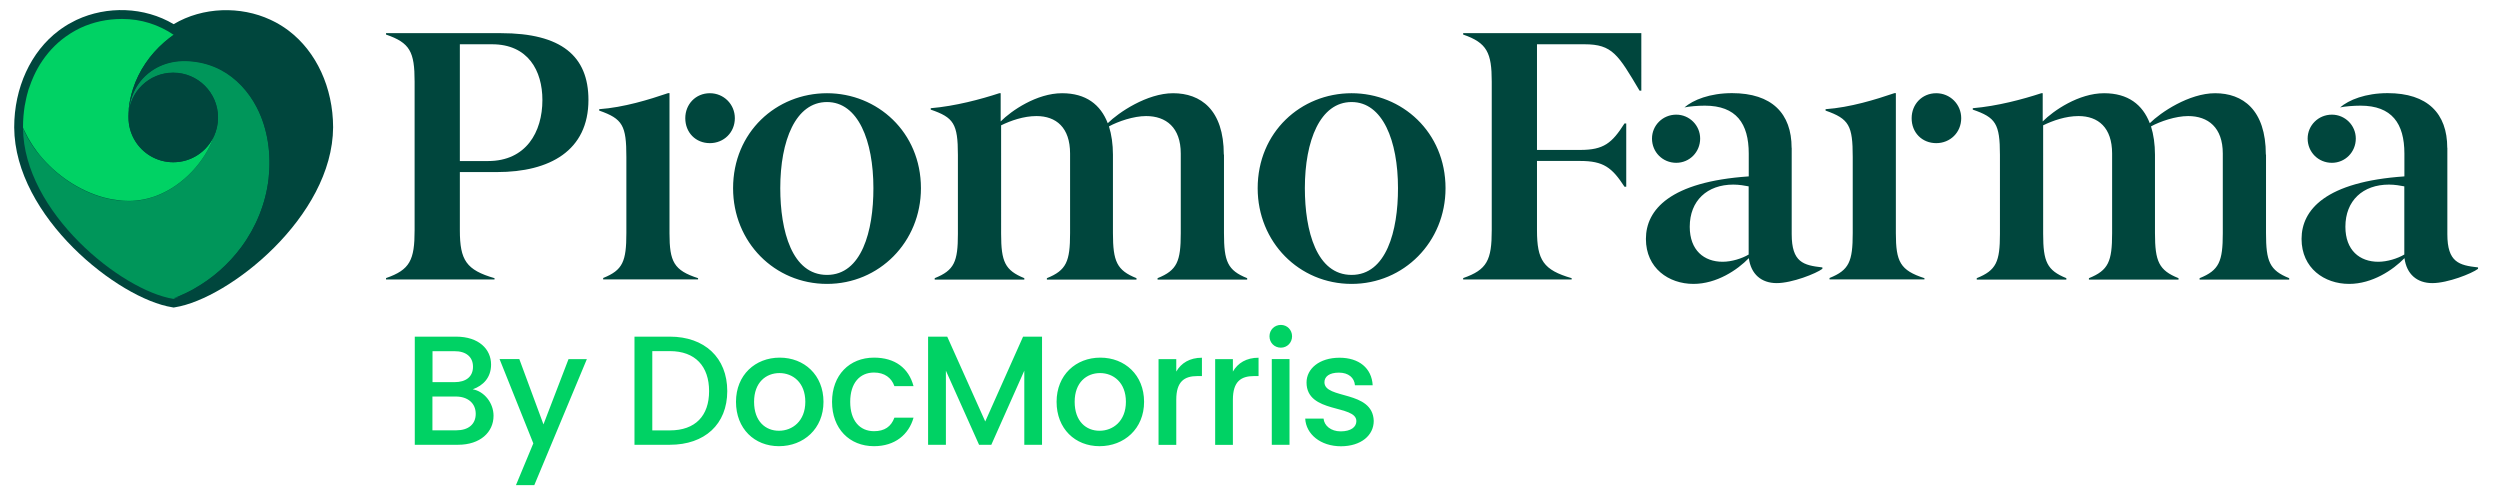 <?xml version="1.0" encoding="UTF-8"?>
<!-- Generator: Adobe Illustrator 25.0.0, SVG Export Plug-In . SVG Version: 6.00 Build 0)  -->
<svg version="1.1" id="Capa_1" xmlns="http://www.w3.org/2000/svg" xmlns:xlink="http://www.w3.org/1999/xlink" x="0px" y="0px" viewBox="0 0 2834.6 570.6" style="enable-background:new 0 0 2834.6 570.6;" xml:space="preserve">
<style type="text/css">
	.st0{fill:#00463D;}
	.st1{fill:#00D264;}
	.st2{fill:#00965A;}
</style>
<path class="st0" d="M2696.6,296.8c-21.1,0-37.3-13-37.3-39.7c0-29.6,19.8-47.8,49.4-47.8c6.5,0,13.4,1.2,17.4,2v77.3  C2718.5,293.1,2706.8,296.8,2696.6,296.8 M2644,184.6c15,0,27.1-12.1,27.1-27.5c0-15-12.2-27.1-27.1-27.1  c-15.4,0-27.5,12.2-27.5,27.1C2616.5,172.5,2628.6,184.6,2644,184.6 M2774.8,167.6c0-38.9-22.3-62-67.6-62  c-25.1,0-44.1,7.7-53.9,16.2c5.3-1.2,15.4-2,23.1-2c35.6,0,49.8,20.2,49.8,54.3V200c-89.1,6.1-116.6,37.7-116.6,70.9  s25.9,51,53.9,51c26.3,0,49.8-15.8,62.8-29.2c2.4,18.2,14.2,28.3,31.6,28.3c17.4,0,44.9-10.9,51.8-16.2v-1.6  c-21.5-2.4-34.8-5.7-34.8-37.7V167.6z M2569.1,175.3c0-51-26.3-69.6-57.5-69.6c-29.6,0-62,21.9-74.1,34c-8.1-21.1-24.7-34-51.8-34  c-28.8,0-57.5,19.8-69.6,32v-32h-1.6c-21.1,6.9-49.8,14.6-77.7,17v1.6c25.9,8.9,30.8,15.8,30.8,51.4v89.5c0,31.6-4.1,41.3-26.3,50.2  v1.6h101.6v-1.6c-21.9-8.9-26.3-18.6-26.3-50.2V142.1c10.9-5.3,25.5-10.5,40.1-10.5c22.3,0,38.1,13,38.1,42.5v90.3  c0,32-4.1,42.1-26.3,51v1.6h101.6v-1.6c-22.3-8.9-26.7-19-26.7-51v-89.1c0-11.7-1.6-22.7-4.5-32c10.5-5.7,27.9-11.7,42.1-11.7  c22.7,0,39.3,13,39.3,42.5v90.3c0,32-4.1,42.1-26.3,51v1.6h101.6v-1.6c-22.3-8.9-26.3-19-26.3-51V175.3z M2195.4,162.3  c15.8,0,28.3-12.1,28.3-28.3c0-15.8-12.6-28.3-28.3-28.3c-16.2,0-27.9,12.6-27.9,28.3C2167.4,150.2,2179.2,162.3,2195.4,162.3   M2182,317v-1.6c-27.5-8.9-32.4-18.6-32.4-51V105.6h-1.6c-21.5,7.3-50.2,16.2-78.1,18.2v1.6c26.7,9.3,30.8,17,30.8,52.6v86.2  c0,32.4-4.1,42.1-26.3,51v1.6H2182z M1953.2,296.8c-21.1,0-37.3-13-37.3-39.7c0-29.6,19.8-47.8,49.4-47.8c6.5,0,13.4,1.2,17.4,2  v77.3C1975.1,293.1,1963.4,296.8,1953.2,296.8 M1900.6,184.6c15,0,27.1-12.1,27.1-27.5c0-15-12.2-27.1-27.1-27.1  c-15.4,0-27.5,12.2-27.5,27.1C1873.1,172.5,1885.2,184.6,1900.6,184.6 M2031.4,167.6c0-38.9-22.3-62-67.6-62  c-25.1,0-44.1,7.7-53.9,16.2c5.3-1.2,15.4-2,23.1-2c35.6,0,49.8,20.2,49.8,54.3V200c-89.1,6.1-116.6,37.7-116.6,70.9  s25.9,51,53.9,51c26.3,0,49.8-15.8,62.8-29.2c2.4,18.2,14.2,28.3,31.6,28.3c17.4,0,44.9-10.9,51.8-16.2v-1.6  c-21.5-2.4-34.8-5.7-34.8-37.7V167.6z M1782,317v-1.6c-32-9.3-39.3-20.3-39.3-54.3v-78.6h49c26.3,0,36,7.3,50.2,29.2h2v-71.7h-2  c-14.2,22.3-23.5,30-50.2,30h-49V50.2h53.9c31.6,0,38.1,11.7,62.4,52.6h2V37.6h-202v1.6c27.1,9.3,32.4,20.7,32.4,53.4v168.4  c0,34-5.3,44.9-32.4,54.3v1.6H1782z M1532.5,311.7c-39.7,0-53-49.8-53-98.4c0-53.9,17.4-97.6,53-97.6c35.2,0,52.6,43.7,52.6,97.6  C1585.2,261.9,1571.8,311.7,1532.5,311.7 M1532.5,321.9c59.1,0,106.5-47.4,106.5-108.5c0-63.6-49.4-107.7-106.5-107.7  c-57.5,0-106.5,44.1-106.5,107.7C1426,274.5,1473,321.9,1532.5,321.9 M1387.6,175.3c0-51-26.3-69.6-57.5-69.6  c-29.6,0-61.9,21.9-74.1,34c-8.1-21.1-24.7-34-51.8-34c-28.7,0-57.5,19.8-69.6,32v-32h-1.6c-21.1,6.9-49.8,14.6-77.7,17v1.6  c25.9,8.9,30.8,15.8,30.8,51.4v89.5c0,31.6-4.1,41.3-26.3,50.2v1.6h101.6v-1.6c-21.9-8.9-26.3-18.6-26.3-50.2V142.1  c10.9-5.3,25.5-10.5,40.1-10.5c22.3,0,38.1,13,38.1,42.5v90.3c0,32-4.1,42.1-26.3,51v1.6h101.6v-1.6c-22.3-8.9-26.7-19-26.7-51  v-89.1c0-11.7-1.6-22.7-4.5-32c10.5-5.7,27.9-11.7,42.1-11.7c22.7,0,39.3,13,39.3,42.5v90.3c0,32-4.1,42.1-26.3,51v1.6h101.6v-1.6  c-22.3-8.9-26.3-19-26.3-51V175.3z M937.7,311.7c-39.7,0-53-49.8-53-98.4c0-53.9,17.4-97.6,53-97.6c35.2,0,52.6,43.7,52.6,97.6  C990.4,261.9,977,311.7,937.7,311.7 M937.7,321.9c59.1,0,106.5-47.4,106.5-108.5c0-63.6-49.4-107.7-106.5-107.7  c-57.5,0-106.5,44.1-106.5,107.7C831.2,274.5,878.2,321.9,937.7,321.9 M804.9,162.3c15.8,0,28.3-12.1,28.3-28.3  c0-15.8-12.6-28.3-28.3-28.3c-16.2,0-27.9,12.6-27.9,28.3C777,150.2,788.7,162.3,804.9,162.3 M791.5,317v-1.6  c-27.5-8.9-32.4-18.6-32.4-51V105.6h-1.6c-21.5,7.3-50.2,16.2-78.1,18.2v1.6c26.7,9.3,30.8,17,30.8,52.6v86.2  c0,32.4-4.1,42.1-26.3,51v1.6H791.5z M521.5,50.2h36.4c40.9,0,57.1,30,57.1,63.2c0,36.4-18.6,69.2-61.6,69.2h-32V50.2z M560.7,317  v-1.6c-32-9.3-39.3-20.3-39.3-54.3v-66h42.1c59.9,0,103.7-24.3,103.7-81.8c0-49.8-30.8-75.7-99.2-75.7H437.7v1.6  c27.1,9.3,32.4,19.4,32.4,53.4v168.4c0,34-5.3,44.9-32.4,54.3v1.6H560.7z"/>
<path class="st1" d="M1557.6,477.2c-1.1-35.1-55.9-24.2-55.9-43.8c0-6.5,5.6-10.9,16.4-10.9c10.9,0,17.5,5.8,18.2,14.3h20.1  c-1.1-19.4-15.5-31.2-37.6-31.2c-22.9,0-37.4,12.5-37.4,28.1c0,35.6,56.5,24.7,56.5,43.8c0,6.7-6.2,11.6-17.8,11.6  c-11.1,0-18.7-6.5-19.4-14.5h-20.8c0.9,17.6,17.3,31.4,40.6,31.4C1543.3,505.9,1557.6,493.6,1557.6,477.2 M1452.3,394.2  c7.1,0,12.7-5.6,12.7-12.9s-5.6-12.9-12.7-12.9c-7.2,0-12.9,5.6-12.9,12.9S1445,394.2,1452.3,394.2 M1442,504.3h20.1v-97.2H1442  V504.3z M1397.9,453.2c0-20.7,9.2-26.8,24-26.8h5.1v-20.8c-13.8,0-23.5,6-29.1,15.7v-14.1h-20.1v97.2h20.1V453.2z M1333.7,453.2  c0-20.7,9.2-26.8,24-26.8h5.1v-20.8c-13.8,0-23.5,6-29.1,15.7v-14.1h-20.1v97.2h20.1V453.2z M1218.5,455.6  c0-22.1,13.6-32.6,28.8-32.6c15,0,29.3,10.6,29.3,32.6s-14.8,32.8-29.8,32.8C1231.5,488.5,1218.5,477.7,1218.5,455.6 M1297.2,455.6  c0-30.5-21.9-50.1-49.6-50.1c-27.7,0-49.6,19.6-49.6,50.1s21,50.3,48.7,50.3C1274.6,505.9,1297.2,486.2,1297.2,455.6 M1052.4,504.3  h20.1v-84l37.6,84h13.9l37.4-84v84h20.1V381.7h-21.5l-42.9,96.2l-43.1-96.2h-21.7V504.3z M943.4,455.6c0,30.5,19.8,50.3,47.6,50.3  c23.8,0,39.4-13.2,44.8-32.3h-21.7c-3.7,10.1-11.1,15.3-23.1,15.3c-16.2,0-27-12-27-33.3c0-21.2,10.8-33.2,27-33.2  c12,0,19.8,6,23.1,15.4h21.7c-5.5-20.5-21-32.3-44.8-32.3C963.1,405.5,943.4,425.3,943.4,455.6 M855,455.6  c0-22.1,13.6-32.6,28.8-32.6c15,0,29.3,10.6,29.3,32.6s-14.8,32.8-29.8,32.8C868,488.5,855,477.7,855,455.6 M933.7,455.6  c0-30.5-21.9-50.1-49.6-50.1s-49.6,19.6-49.6,50.1s21,50.3,48.7,50.3C911.1,505.9,933.7,486.2,933.7,455.6 M739.6,487.9v-89.8h19.9  c28.9,0,44.5,17.3,44.5,45.4c0,27.9-15.5,44.5-44.5,44.5H739.6z M759.5,381.7h-40.1v122.6h40.1c39.4,0,65.1-23.1,65.1-60.9  C824.6,405.5,798.8,381.7,759.5,381.7 M616.2,481.2l-27.4-74.1h-22.4l38.3,95.6L585,550.1h20.8l59.6-142.9h-20.8L616.2,481.2z   M559.6,471.4c0-14.6-10.6-27.7-23.6-30c11.8-4.2,20.8-13.2,20.8-28.1c0-17.3-13.8-31.6-39.7-31.6h-46.8v122.6h49.1  C544.4,504.3,559.6,490.1,559.6,471.4 M536.3,415.8c0,11.3-7.9,17.5-21,17.5h-24.9v-35.1h24.9C528.3,398.1,536.3,404.6,536.3,415.8   M539.4,469.2c0,11.8-8.3,18.7-21.9,18.7h-27.2v-38.3h26.5C530.3,449.6,539.4,457.1,539.4,469.2"/>
<path class="st0" d="M327.2,34.7c-2.2-1.7-4.5-3.2-7.2-5c-1.2-0.8-2.4-1.5-3.6-2.2c-2.4-1.4-4.9-2.8-7.5-4l-2.5-1.2  C273,6.8,230.1,7.6,196.9,27.4c-33.3-19.8-75.7-20.9-110-4.9l-2,1c-2.6,1.3-5.1,2.6-7.5,4c-1.3,0.7-2.5,1.5-3.7,2.3  c-2.7,1.8-5,3.3-7.2,5C34.9,58.6,16.1,99.5,16.1,144.4c0.6,101.6,118.2,194.4,179.2,204l1.6,0.3l1.6-0.3  c61-9.7,178.6-102.5,179.2-204.1C377.6,99.5,358.8,58.6,327.2,34.7z"/>
<path class="st2" d="M203,336c2.1-0.9,4.2-1.9,6.3-2.8c0.8-0.4,1.5-0.7,2.3-1.1c1.2-0.6,2.3-1.1,3.4-1.7c1.2-0.6,2.4-1.3,3.6-1.9  c0.6-0.3,1.1-0.6,1.7-1c20.7-11.7,38.9-27.8,53.1-46.9c16.8-22.6,27.9-49.8,31.1-77.8c3.1-27.4-0.7-56.5-13.5-81.1  c-9.1-17.6-23.3-33.2-40.9-42.4c-9.7-5.1-20.8-8.4-32-9.5c-20.4-2.3-40.9,3.1-56.1,19.2c-6.7,7.2-11.8,16.5-14.5,27.7l-0.1,0.4  l-0.2,1.1l-0.2,1.1l-0.2,1.1l-0.2,1.1l-0.2,1.1c-0.1,0.5-0.2,1.1-0.2,1.6c-0.1,1-0.2,2-0.3,2.9c-0.1,1-0.1,2-0.2,3  c0,0.5,0,0.8,0,1.1c1.1-27,23.4-48.6,50.7-48.6c28,0,50.8,22.7,50.8,50.8c0,7.6-1.7,14.7-4.6,21.2l-0.4,1.1  c-10.1,27.7-34.6,54.8-64.4,66.3c-10,3.8-20.6,6-31.5,6c-1.9,0-3.9-0.1-5.8-0.2c-0.9,0-1.7-0.1-2.6-0.2c-1.5-0.1-2.9-0.3-4.4-0.4  c-1.1-0.1-2.2-0.3-3.3-0.5c-1.3-0.2-2.6-0.4-3.8-0.6c-0.7-0.1-1.5-0.3-2.2-0.4c-2-0.4-4-0.9-6-1.4l-0.8-0.2  c-27.9-7.6-54.2-25.6-72.6-48.3c-0.4-0.5-0.8-1-1.2-1.4c-0.6-0.8-1.2-1.5-1.8-2.3c-0.6-0.7-1.1-1.5-1.7-2.2  c-0.4-0.6-0.9-1.2-1.3-1.8c-0.5-0.7-1-1.5-1.5-2.2c-0.5-0.8-1.1-1.6-1.6-2.5c-0.3-0.5-0.7-1.1-1-1.6c-0.7-1.2-1.4-2.4-2.2-3.6  l-0.5-0.8l-0.1-0.1c-0.3-0.6-0.6-1.1-0.9-1.7c-0.6-1.1-1.2-2.2-1.7-3.3c-0.4-0.9-0.9-1.8-1.3-2.6l-0.3-0.6c-0.5-1.2-1-2.5-1.5-3.7  l-0.1-0.2c0.7,95,111.3,184.3,170.6,193.7h0c1.9-0.7,3.8-1.4,5.6-2.2L203,336z"/>
<path class="st1" d="M27.9,148.6l0.3,0.6c0.4,0.9,0.9,1.8,1.3,2.6c0.6,1.1,1.1,2.2,1.7,3.3c0.3,0.6,0.6,1.1,0.9,1.7l0.1,0.1l0.5,0.8  c0.7,1.2,1.4,2.5,2.2,3.7c0.3,0.5,0.7,1,1,1.6c0.5,0.8,1,1.6,1.6,2.5c0.5,0.7,1,1.5,1.5,2.2c0.4,0.6,0.9,1.2,1.3,1.8  c0.5,0.8,1.1,1.5,1.6,2.3c0.6,0.8,1.2,1.5,1.8,2.3c0.4,0.5,0.7,1,1.1,1.4c18.4,22.7,44.7,40.6,72.6,48.3l0.8,0.2c2,0.5,4,1,6,1.4  c0.7,0.2,1.5,0.3,2.2,0.4c1.3,0.3,2.6,0.5,3.8,0.6c1.1,0.2,2.2,0.3,3.3,0.5c1.5,0.2,2.9,0.3,4.4,0.5c0.9,0.1,1.7,0.1,2.6,0.2  c1.9,0.1,3.9,0.2,5.8,0.2c10.9-0.1,21.5-2.2,31.5-6c29.9-11.5,54.4-38.6,64.4-66.3l0.4-1.1c-8,17.5-25.7,29.6-46.1,29.6  c-18.7,0-35.1-10.1-43.9-25.2l-0.6-1.1c-4-7.3-6.3-15.6-6.3-24.5c0-0.6,0-1.2,0-1.8c0-0.4,0-2.1,0-2.9c0-1,0.1-2.2,0.2-3.2  c0-1,0.1-1.9,0.2-2.9c0.7-7.2,2.4-14.5,4.6-21.4c3.3-10.4,8.2-20.2,14.3-29.2c6-8.9,13.2-16.9,21.3-24c3.8-3.3,7.5-6.1,10.6-8.3v0  l0,0c-16.7-11.4-36.8-18-58.4-18c-17.3,0-33,3.6-46.9,10l-0.4,0.2c-0.6,0.3-1.2,0.6-1.8,0.9c-2.3,1.1-4.6,2.4-6.8,3.7l0,0  c-1.1,0.6-2.2,1.3-3.3,2l-0.3,0.2l-0.1,0.1C66.6,46.4,56.3,56.7,48,68.9c-3.7,5.4-6.9,11.2-9.7,17.3h0c-2,4.3-3.7,8.8-5.2,13.3  L33,99.7l-0.2,0.5l-0.2,0.6l-0.1,0.2c-0.2,0.7-0.4,1.4-0.6,2l-0.3,1.2c-0.7,2.3-1.3,4.6-1.8,7c-0.3,1.1-0.5,2.2-0.7,3.4l-0.2,1  c-0.2,1-0.4,2.1-0.6,3.1l-0.1,0.4l-0.2,0.9c-1.2,7.7-1.9,15.6-1.9,23.7l0,0.9l0.1,0.3C26.8,146.2,27.3,147.4,27.9,148.6"/>
<path class="st0" d="M255.3,21.5c-21.7,0-41.8,6.6-58.4,18c-3.1,2.2-6.7,5-10.6,8.3c-8.1,7-15.3,15.1-21.3,24  c-6.1,9-10.9,18.8-14.3,29.2c-2.2,6.9-3.9,14.2-4.6,21.4c-0.1,1-0.2,1.9-0.2,2.9c0,1-0.1,2.2-0.2,3.2c0,0.9,0,2.5,0,2.9  c0,0.6,0,1.2,0,1.8c0,8.9,2.3,17.2,6.3,24.5l0.6,1c8.8,15.1,25.1,25.2,43.9,25.2c20.5,0,38.1-12.1,46.1-29.6  c3-6.5,4.6-13.6,4.6-21.2c0-28-22.7-50.8-50.8-50.8c-27.3,0-49.6,21.6-50.7,48.6c0-0.3,0-0.6,0-1.1c0-1,0.1-2,0.2-3  c0.1-1,0.2-2,0.3-3c0.1-0.5,0.2-1.1,0.3-1.6l0.2-1.1l0.2-1.1l0.2-1.1l0.2-1.1l0.2-1.1l0.1-0.4c2.7-11.3,7.8-20.6,14.5-27.8  c15.2-16.1,35.7-21.5,56.1-19.2c11.2,1.1,22.2,4.4,32,9.5c17.6,9.2,31.8,24.9,40.9,42.5c12.8,24.6,16.6,53.7,13.5,81.1  c-3.2,28-14.3,55.2-31.1,77.8c-14.2,19.1-32.4,35.2-53.1,46.9c-0.6,0.3-1.2,0.6-1.7,1c-1.2,0.7-2.4,1.3-3.6,1.9  c-1.1,0.6-2.3,1.2-3.4,1.7c-0.8,0.4-1.5,0.7-2.3,1.1c-2.1,1-4.2,1.9-6.3,2.8l-0.5,0.2c-1.9,0.8-3.8,1.5-5.6,2.2l0.6-0.1l0.4-0.1  l0.3-0.1l0.3,0l0.8-0.2l0.2,0l1-0.2l0.2,0l0.9-0.2l0.1,0l1-0.2l0.2,0l0.2,0l0.3-0.1l0.6-0.1l0.1,0l1-0.3l0.1,0l0.1,0l0.1,0l1-0.3  l0.1,0l0.2-0.1l1-0.3l0.1,0l1.1-0.3l0.2-0.1l0.5-0.1l0.5-0.2l0.1-0.1h0l0.1,0l0.1,0l0.2-0.1l0.4-0.1l0.5-0.2l0.1,0l0,0l0,0l1.1-0.4  l0,0l0.4-0.1l0.9-0.3h0l0.3-0.1l0.8-0.3l0,0l0.2-0.1l0.1,0l0.9-0.3l0.4-0.2l0.6-0.2c0.5-0.2,1-0.4,1.4-0.5l0.3-0.1l0.2-0.1l0.5-0.2  l0.7-0.3l0.1-0.1l1.1-0.4l0.2-0.1l0.1-0.1l1.1-0.4l0.1,0l0.1,0l0.9-0.4l0.4-0.2h0l0,0l0,0l0.3-0.1l1-0.4l0.1-0.1l1.2-0.5l0.1-0.1  c1-0.5,2-0.9,3.1-1.4l0.2-0.1l0.8-0.4l0.1,0l0,0c1.1-0.5,2.1-1,3.2-1.6l0.7-0.4h0l0.6-0.3l0.5-0.3l0.6-0.4l0.5-0.3l0.9-0.5l1-0.5  l0,0l0.1-0.1l0.1-0.1l0.2-0.1c1.8-1,3.7-2,5.5-3.1l0,0l0.2-0.1c1.2-0.7,2.4-1.4,3.6-2.2l0.2-0.1l0.1-0.1l0,0l0.2-0.1  c0.6-0.4,1.3-0.8,1.9-1.2l0.5-0.3l0.1-0.1l0.5-0.3l0.2-0.1c1.2-0.8,2.5-1.6,3.7-2.4l0,0l0.2-0.2l0.9-0.6l0,0l0,0  c1.9-1.3,3.8-2.6,5.8-3.9l0.1,0c1-0.7,2-1.4,3-2.1l0.1-0.1l0.1-0.1c0.9-0.6,1.8-1.3,2.7-1.9l0,0l0.2-0.1c2.7-2,5.5-4.1,8.2-6.3l0,0  l0,0c5.6-4.5,11.2-9.2,16.6-14.2l0.2-0.2l0,0c39.6-36.6,72.5-86.8,72.5-138.7C367.5,76.3,322.9,21.5,255.3,21.5"/>
</svg>